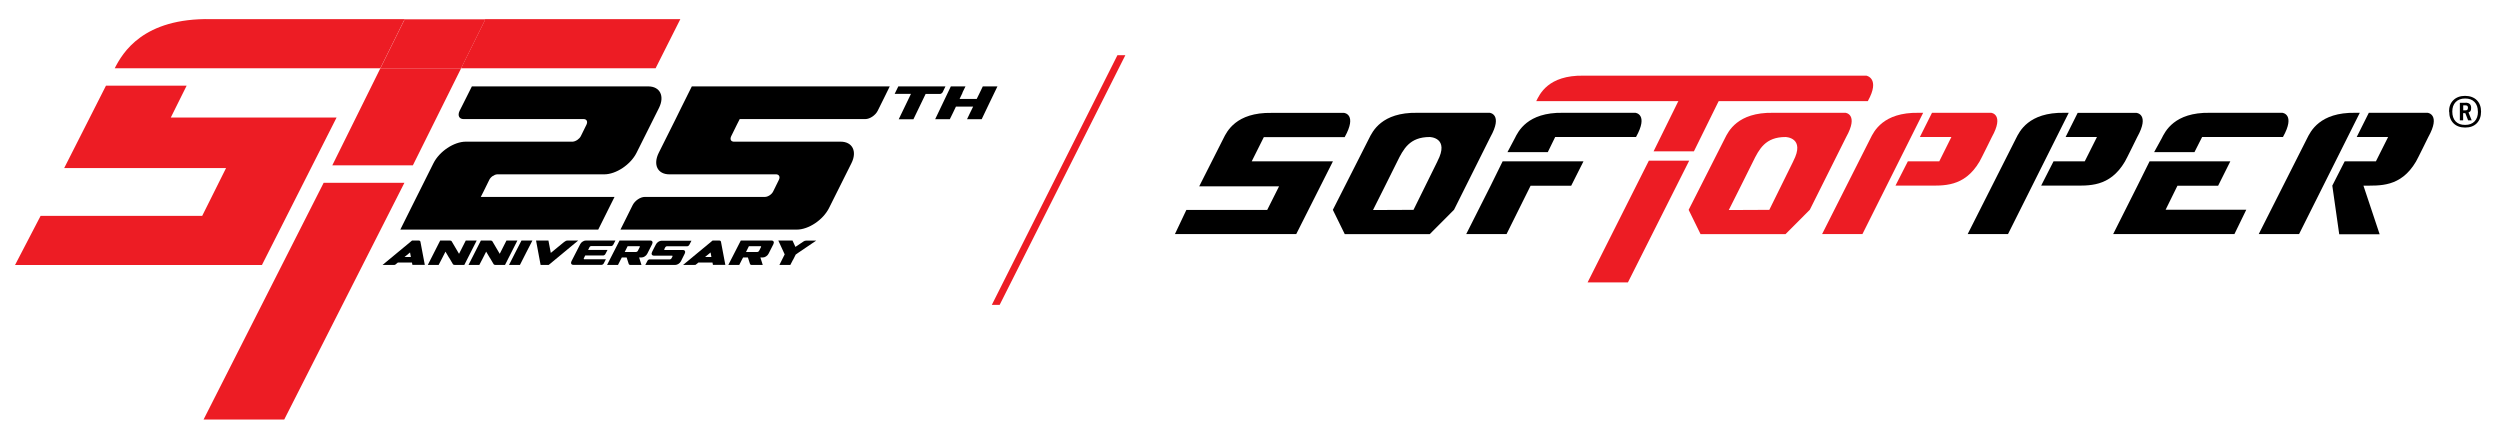 <?xml version="1.0" encoding="UTF-8"?>
<svg id="Layer_1" xmlns="http://www.w3.org/2000/svg" version="1.1" viewBox="0 0 2746 474.3">
  <!-- Generator: Adobe Illustrator 29.0.1, SVG Export Plug-In . SVG Version: 2.1.0 Build 192)  -->
  <defs>
    <style>
      .st0 {
        fill: #ed1c24;
      }
    </style>
  </defs>
  <g>
    <polygon class="st0" points="223.6 460.8 312.2 460.8 444.2 200.8 355.5 200.8 223.6 460.8"/>
    <polygon class="st0" points="365 181.6 453.5 181.6 506.5 75 417.8 75 365 181.6"/>
    <path class="st0" d="M747.4,21H231.8c-74.8-1.4-97.1,37-105.8,54h88.5s203.2,0,203.2,0l26.5-53.4h88.7s-26.5,53.4-26.5,53.4h213.7s27.2-54,27.2-54Z"/>
    <polygon class="st0" points="444.3 21.6 417.8 75 506.5 75 533 21.6 444.3 21.6"/>
    <polygon class="st0" points="369.7 129.1 187.6 129.1 205 94.1 116.4 94.1 70.5 184.6 248.3 184.6 222.1 237.1 44.6 237.1 16.5 291.1 287.7 291.1 369.7 129.1"/>
  </g>
  <g>
    <path d="M1290.6,257.1h133.2l40.3-79.9h-89.2l13.3-26.6h88.8c14.1-25.2-.7-26.6-.7-26.6h-79.6c-39.2-.7-49.2,20.7-52.9,28.1l-26.6,52.6h87.7l-13,25.9h-88.8l-12.6,26.6Z"/>
    <path d="M1636.3,123.9h-79.6c-39.2-.7-49.2,20.7-52.9,28.1l-39.8,78.5,13.1,26.7h93.3l26.7-26.8,39.9-79.8c14.1-25.2-.7-26.7-.7-26.7ZM1578.9,177.2l-26.3,53.3-44.5.2s24.3-48.3,26.4-52.8c7-14.3,13.8-27.4,35.9-27.4,0,0,22.2.4,8.5,26.6Z"/>
    <g>
      <g>
        <polygon points="1681.2 204 1725.8 204 1739.3 177.2 1650.5 177.2 1637.3 204 1610.5 257.1 1654.8 257.1 1681.2 204"/>
        <path d="M1700.1,167.1l8.1-16.6h88.8c14.1-25.2-.7-26.6-.7-26.6h-79.6c-39.2-.7-49.2,20.7-52.9,28.1l-8,15.1h44.3Z"/>
      </g>
      <g>
        <g>
          <polygon class="st0" points="1855.4 176.5 1811.1 176.5 1743.8 310.2 1788.1 310.2 1855.4 176.5"/>
          <polygon class="st0" points="1892.7 101.1 1848.4 101.1 1816.3 166.2 1860.6 166.2 1892.7 101.1"/>
          <path class="st0" d="M2051.6,111.1c14.1-25.2-1.6-28-1.6-28h-310.5c-39.2-.7-48.4,20.6-52.1,28h364.2Z"/>
        </g>
        <g>
          <path class="st0" d="M2027.1,123.9h-79.6c-39.2-.7-49.2,20.7-52.9,28.1l-39.8,78.5,13.1,26.7h93.3l26.7-26.8,39.9-79.8c14.1-25.2-.7-26.7-.7-26.7ZM1969.7,177.2l-26.3,53.3-44.5.2s24.3-48.3,26.4-52.8c7-14.3,13.8-27.4,35.9-27.4,0,0,22.2.4,8.5,26.6Z"/>
          <g>
            <g>
              <polygon points="2454.3 257.1 2467.3 230.4 2378.7 230.4 2391.7 204 2436.4 204 2449.8 177.2 2361.1 177.2 2347.8 204 2321.1 257.1 2365.4 257.1 2454.3 257.1"/>
              <path d="M2410.4,167.1l8.4-16.6h88.8c14.1-25.2-.7-26.6-.7-26.6h-79.6c-39.2-.7-49.2,20.7-52.9,28.1l-8.3,15.1"/>
            </g>
            <g>
              <path class="st0" d="M2108.7,150.5h34.7s-13.3,26.7-13.3,26.7h-34.5l-13.6,26.7s5.9,0,34.6,0c17.7-.1,40.9,2.1,57.7-26.4,1.9-3.2,13.5-26.9,13.5-26.9,14.1-25.2-.7-26.7-.7-26.7h-65s-13.3,26.6-13.3,26.6Z"/>
              <path class="st0" d="M2112.4,123.9h-5c-39.2-.7-49.2,20.7-52.9,28.1l-53.1,105.1h44.3s66.7-133.2,66.7-133.2"/>
            </g>
            <g>
              <path d="M2268.8,150.5h34.5s-13.4,26.7-13.4,26.7h-34.3l-13.6,26.7s5.6,0,34.3,0c17.7-.1,40.9,2.1,57.7-26.4,1.9-3.2,13.5-26.9,13.5-26.9,14.1-25.2-.7-26.6-.7-26.6h-64.7s-13.3,26.6-13.3,26.6Z"/>
              <path d="M2272.3,123.9h-5c-39.2-.7-49.2,20.7-52.9,28.1l-53.1,105.1h44.3s66.7-133.2,66.7-133.2"/>
            </g>
            <g>
              <path d="M2592,123.9h-5c-39.2-.7-49.2,20.7-52.9,28.1l-53.1,105.1h44.3s66.7-133.2,66.7-133.2"/>
              <path d="M2666.6,123.9h-64.7s-13.3,26.6-13.3,26.6h34.5s-13.4,26.7-13.4,26.7h-34.3l-13.6,26.7,7.6,53.4h44.4l-17.8-53.4s0,0,0,0c17.7-.1,40.9,2.1,57.7-26.4,1.9-3.2,13.5-26.9,13.5-26.9,14.1-25.2-.7-26.7-.7-26.7Z"/>
            </g>
          </g>
        </g>
      </g>
    </g>
    <path d="M2690,122.6c0-5.3,1.6-9.5,4.8-12.6,3.2-3.1,7.5-4.7,12.8-4.7s9.8,1.6,12.9,4.7c3.1,3.1,4.7,7.3,4.7,12.6s-1.6,9.6-4.7,12.8c-3.2,3.2-7.4,4.7-12.8,4.7s-9.7-1.6-12.8-4.7c-3.2-3.2-4.7-7.4-4.7-12.8ZM2721.7,122.6c0-4.5-1.2-8-3.7-10.6-2.5-2.6-5.9-3.8-10.3-3.8s-7.9,1.3-10.4,3.9c-2.5,2.6-3.7,6.1-3.7,10.5s1.2,8.2,3.7,10.8c2.5,2.6,5.9,3.8,10.4,3.8s7.9-1.3,10.4-3.9c2.5-2.6,3.7-6.2,3.7-10.7ZM2708.1,112.8c4.1,0,6.2,1.9,6.2,5.7s-1,4-2.9,5l3.5,8.7h-3.9l-3.1-7.9h-2.4v7.9h-3.6v-19.3h6.2ZM2710.1,120.6c.4-.4.7-1.2.7-2.2s-.2-1.7-.7-2.1c-.4-.4-1.2-.6-2.2-.6h-2.3v5.5h2.3c1.1,0,1.8-.2,2.2-.6Z"/>
  </g>
  <polygon class="st0" points="1236.1 60.6 1227.4 60.6 1089.4 334.9 1098 334.9 1236.1 60.6"/>
  <g>
    <path d="M432.9,291h-12.7c5.4-4.5,10.8-8.9,16.2-13.4,5.4-4.5,10.8-8.9,16.2-13.4h7.3c1,0,1.7.5,1.9,1.3h0c.8,4.3,1.6,8.5,2.4,12.7.8,4.2,1.6,8.5,2.4,12.7h-13.6c-.2-.8-.3-1.7-.5-2.5h-15.5c-1,.8-2,1.7-3.1,2.5h-.9ZM451.3,282.3c-.3-1.7-.6-3.3-.9-5-2,1.7-4.1,3.3-6.1,5h7Z"/>
    <path d="M493.3,283.2c-1.3-2.3-2.7-4.6-4-6.8-1.2,2.4-2.5,4.9-3.7,7.3-1.2,2.4-2.5,4.9-3.8,7.3h-11.9c2.3-4.5,4.6-8.9,6.8-13.4,2.3-4.5,4.6-8.9,6.8-13.4h10.6c1,0,1.7.3,2.1,1,1.3,2.3,2.6,4.6,4,6.8,1.3,2.3,2.6,4.6,4,6.8,1.2-2.4,2.5-4.9,3.7-7.3,1.2-2.4,2.5-4.9,3.7-7.3h12c-2.3,4.5-4.6,8.9-6.8,13.4-2.3,4.5-4.6,8.9-6.8,13.4h-10.6c-.9,0-1.6-.3-2-1-1.3-2.3-2.7-4.6-4-6.8Z"/>
    <path d="M538,283.2c-1.3-2.3-2.7-4.6-4-6.8-1.2,2.4-2.5,4.9-3.7,7.3-1.2,2.4-2.5,4.9-3.8,7.3h-11.9c2.3-4.5,4.6-8.9,6.8-13.4,2.3-4.5,4.6-8.9,6.8-13.4h10.6c1,0,1.7.3,2.1,1,1.3,2.3,2.6,4.6,4,6.8,1.3,2.3,2.6,4.6,4,6.8,1.2-2.4,2.5-4.9,3.7-7.3,1.2-2.4,2.5-4.9,3.7-7.3h12c-2.3,4.5-4.6,8.9-6.8,13.4-2.3,4.5-4.6,8.9-6.8,13.4h-10.6c-.9,0-1.6-.3-2-1-1.3-2.3-2.7-4.6-4-6.8Z"/>
    <path d="M577.9,277.6c-2.3,4.5-4.6,8.9-6.8,13.4h-12c2.3-4.5,4.6-8.9,6.8-13.4,2.3-4.5,4.6-8.9,6.9-13.4h12c-2.3,4.5-4.6,8.9-6.9,13.4Z"/>
    <path d="M635.1,264.2c-5.4,4.5-10.8,8.9-16.2,13.4-5.4,4.5-10.8,8.9-16.2,13.4h-8.9c-.9-4.5-1.7-8.9-2.5-13.4-.8-4.5-1.7-8.9-2.5-13.4h13.6c.4,2.3.8,4.5,1.3,6.8.4,2.3.8,4.5,1.3,6.8,2.4-2,4.9-4,7.3-6,2.4-2,4.9-4,7.3-6,1.2-1,2.5-1.6,3.8-1.6,3.9,0,7.8,0,11.7,0Z"/>
    <path d="M627.7,286.9c.4-.8.8-1.5,1.2-2.3,1.4-2.7,2.8-5.5,4.2-8.2,1.4-2.7,2.8-5.5,4.2-8.2.5-1.1,1.5-2.1,2.6-2.8,1.1-.8,2.4-1.2,3.5-1.2h32.6c-.3.7-.7,1.4-1.1,2.1-.4.8-.8,1.7-1.3,2.5-.4.8-1.5,1.5-2.3,1.5h-22.1c-.5,0-1.1.3-1.4.8,0,0-.1.2-.2.2-.5,1.1-1.1,2.1-1.6,3.2h21.3c-.4.7-.7,1.4-1.1,2.1-.4.8-.9,1.7-1.3,2.5-.4.8-1.5,1.5-2.3,1.5h-19.8c-.5,1.1-1.1,2.1-1.6,3.2,0,0,0,.2,0,.2-.1.5.1.8.6.8h23.7c-.4.7-.7,1.4-1.1,2.1-.4.8-.8,1.7-1.3,2.5-.4.8-1.5,1.5-2.3,1.5h-31.1c-2.2,0-3.1-1.8-2-4Z"/>
    <path d="M688.3,282.8h-5.3c-.4.8-.8,1.5-1.2,2.3-1,2-2,3.9-3,5.9h-12c1-2,2-3.9,3-5.9.6-1.2,1.3-2.5,1.9-3.7,1.5-2.9,2.9-5.7,4.4-8.6,1.5-2.9,2.9-5.7,4.4-8.6h33.8c2.2,0,3.1,1.8,2,4-.9,1.8-1.8,3.5-2.7,5.3-.9,1.8-1.8,3.5-2.7,5.3-1.1,2.2-3.9,4-6.1,4h-2.8c.4,1.4.9,2.7,1.3,4.1.4,1.3.9,2.7,1.3,4.1h-12.2c-.9,0-1.5-.4-1.8-1.1-.8-2.4-1.6-4.7-2.3-7.1ZM698.9,276.7c.6,0,1.3-.5,1.6-1,.7-1.4,1.5-2.9,2.2-4.3.3-.6,0-1-.5-1h-12.8c-1.1,2.1-2.2,4.3-3.2,6.4h12.8Z"/>
    <path d="M709.9,291h-1.1c.3-.7.7-1.4,1.1-2.1.4-.8.9-1.7,1.3-2.5.4-.8,1.5-1.5,2.3-1.5h22.4c.6,0,1.3-.5,1.6-1,.4-.7.7-1.4,1.1-2.1.3-.5,0-1-.4-1h-20c-2.2,0-3.1-1.8-2-4,.7-1.4,1.4-2.8,2.1-4.2.7-1.4,1.4-2.8,2.2-4.2,1.1-2.2,3.9-4,6.1-4h32.9c-.4.7-.7,1.4-1.1,2.1-.4.8-.8,1.7-1.3,2.5-.4.8-1.5,1.5-2.3,1.5h-22.4c-.6,0-1.3.5-1.6,1-.4.7-.7,1.4-1.1,2.1-.3.5,0,1,.4,1h20c2.2,0,3.1,1.8,2,4-.7,1.4-1.4,2.8-2.1,4.2-.7,1.4-1.4,2.8-2.1,4.2-1.1,2.2-3.9,4-6.1,4h-31.8Z"/>
    <path d="M763,291h-12.7c5.4-4.5,10.8-8.9,16.2-13.4,5.4-4.5,10.8-8.9,16.2-13.4h7.3c1,0,1.7.5,1.9,1.3h0c.8,4.3,1.6,8.5,2.4,12.7.8,4.2,1.6,8.5,2.4,12.7h-13.6c-.2-.8-.3-1.7-.5-2.5h-15.5c-1,.8-2,1.7-3.1,2.5h-.9ZM781.4,282.3c-.3-1.7-.6-3.3-.9-5-2,1.7-4.1,3.3-6.1,5h7Z"/>
    <path d="M821.5,282.8h-5.3c-.4.8-.8,1.5-1.2,2.3-1,2-2,3.9-3,5.9h-12c1-2,2-3.9,3-5.9.6-1.2,1.3-2.5,1.9-3.7,1.5-2.9,2.9-5.7,4.4-8.6,1.5-2.9,2.9-5.7,4.4-8.6h33.8c2.2,0,3.1,1.8,2,4-.9,1.8-1.8,3.5-2.7,5.3-.9,1.8-1.8,3.5-2.7,5.3-1.1,2.2-3.9,4-6.1,4h-2.8c.4,1.4.9,2.7,1.3,4.1.4,1.3.9,2.7,1.3,4.1h-12.2c-.9,0-1.5-.4-1.8-1.1-.8-2.4-1.6-4.7-2.3-7.1ZM832.1,276.7c.6,0,1.3-.5,1.6-1,.7-1.4,1.5-2.9,2.2-4.3.3-.6,0-1-.5-1h-12.8c-1.1,2.1-2.2,4.3-3.2,6.4h12.8Z"/>
    <path d="M871.1,285.2c-1,1.9-2,3.8-3,5.8h-12c1-1.9,2-3.8,2.9-5.8,1-1.9,2-3.8,2.9-5.8-1.2-2.5-2.3-5.1-3.5-7.6-1.1-2.5-2.3-5.1-3.5-7.6h15.6c.5,1.2,1.1,2.3,1.6,3.5.5,1.2,1.1,2.3,1.6,3.5,3-2,5.9-4,8.9-6,.9-.6,1.8-.9,2.7-.9h11.2c-3.3,2.2-6.6,4.5-9.9,6.7-3.3,2.2-6.6,4.5-9.9,6.7-.9.6-1.8,1.2-2.7,1.9-1,1.9-2,3.8-2.9,5.8Z"/>
  </g>
  <g>
    <path d="M987.2,130.9c2.2-4.6,4.5-9.3,6.7-13.9,2.2-4.6,4.5-9.3,6.7-13.9h-17.9c1.3-2.7,2.6-5.5,4-8.2h51.8c-1,2.1-2,4.1-3,6.2-.5,1.1-1.9,2.1-3,2.1h-15.8c-2.2,4.6-4.4,9.3-6.7,13.9-2.2,4.6-4.5,9.3-6.7,13.9h-16.1Z"/>
    <path d="M1057.3,101.8c-1.1,2.3-2.2,4.6-3.3,6.9h18.8c1.1-2.3,2.2-4.6,3.4-6.9,1.1-2.3,2.2-4.6,3.3-6.9h16.1c-2.9,6-5.8,12-8.7,18-2.9,6-5.7,12-8.6,18h-16.1c1.1-2.3,2.2-4.6,3.3-6.9,1.1-2.3,2.2-4.6,3.4-6.9h-18.9c-1.1,2.3-2.2,4.6-3.3,6.9-1.1,2.3-2.2,4.6-3.4,6.9h-16.1c2.9-6,5.7-12,8.6-18,2.9-6,5.8-12,8.6-18h16.1c-1.1,2.3-2.2,4.6-3.4,6.9Z"/>
  </g>
  <g>
    <path d="M439.7,252.2c3.9-7.9,7.9-15.8,11.8-23.7,2-4.1,4-8.1,6.1-12.2,6.2-12.3,12.3-24.7,18.5-37,6.5-13,22.5-23.7,35.6-23.7h117.5c3.3-.3,7.2-2.9,8.8-6.1,2.1-4.2,4.2-8.4,6.2-12.6,1.6-3.4.2-6.1-3.1-6.1h-131.9c-4.9,0-6.8-4-4.4-9,2.5-4.9,5-9.8,7.4-14.7,2-4.1,4-8.1,6.1-12.2h193.7c13,0,18.3,10.7,11.8,23.7-4.1,8.2-8.2,16.4-12.3,24.6-4.1,8.2-8.2,16.4-12.3,24.6-6.5,13-22.5,23.7-35.5,23.7h-117.7c-3.3.3-7.1,2.9-8.6,6.1-2.1,4.2-4.2,8.4-6.2,12.6-1.1,2-2.1,4.1-3.1,6.1h146.9c-1.6,3-3,6-4.5,9-4.5,9-9,18-13.4,26.9h-217.4Z"/>
    <path d="M953.6,94.9h23.7c-1.9,4.1-4,8.1-6,12.2-2.5,4.9-4.9,9.8-7.3,14.7-2.5,4.9-8.6,9-13.6,9h-137.9c-1.1,2-2,4.1-3.1,6.1-2.1,4.2-4.1,8.4-6.2,12.6-1.6,3.2-.6,5.8,2.5,6.1h117.6c13.1,0,18.4,10.7,11.9,23.7-4.1,8.2-8.2,16.4-12.3,24.6-4.1,8.2-8.2,16.4-12.3,24.6-6.5,13-22.4,23.7-35.5,23.7h-193.6c2-4.1,4.1-8.1,6.1-12.2,2.5-4.9,4.9-9.8,7.3-14.7,2.5-4.9,8.4-9,13.3-9h131.9c3.4,0,7.6-2.7,9.2-6.1,2.1-4.2,4.1-8.4,6.2-12.6,1.6-3.2.4-5.8-2.6-6.1h-117.6c-13.1,0-18.2-10.7-11.7-23.7,6.1-12.3,12.3-24.7,18.5-37,1.9-4.1,4-8.2,6-12.2,4-7.9,7.9-15.8,11.8-23.7h193.6Z"/>
  </g>
</svg>